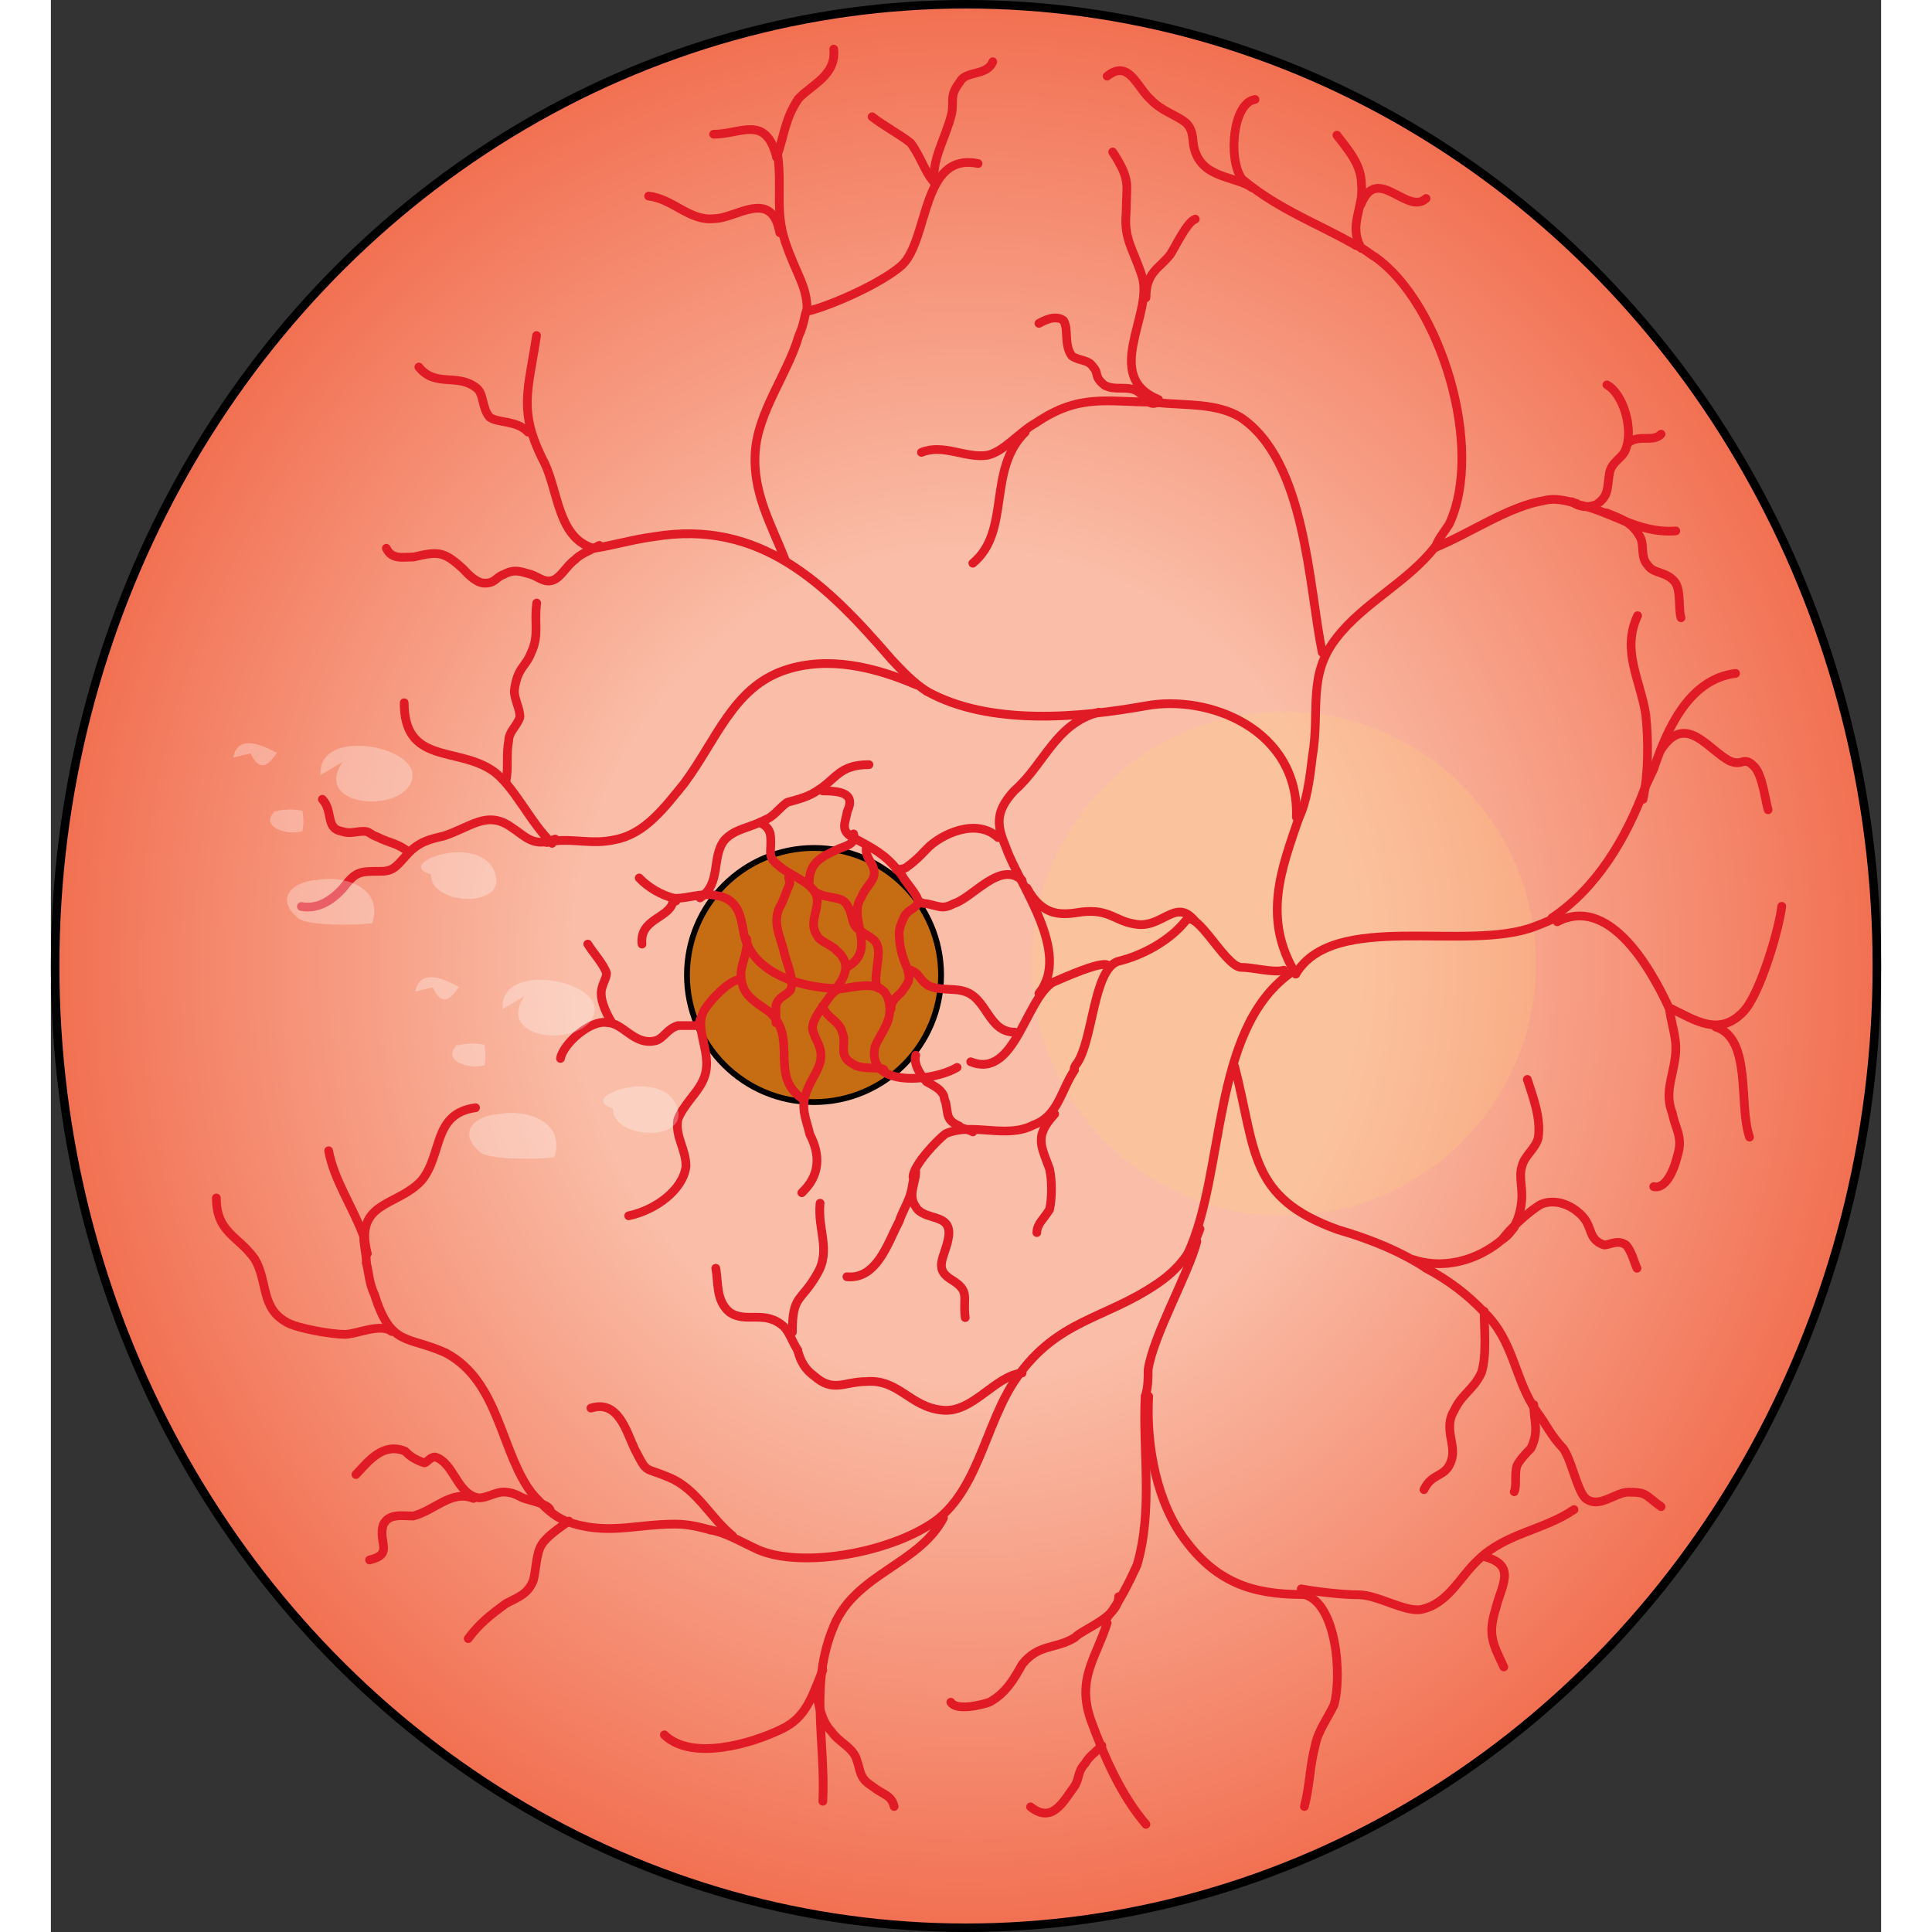 <?xml version="1.0" encoding="utf-8"?>
<!-- Created by: Science Figures, www.sciencefigures.org, Generator: Science Figures Editor -->
<!DOCTYPE svg PUBLIC "-//W3C//DTD SVG 1.1//EN" "http://www.w3.org/Graphics/SVG/1.1/DTD/svg11.dtd">
<svg version="1.1" id="Layer_1" xmlns="http://www.w3.org/2000/svg" xmlns:xlink="http://www.w3.org/1999/xlink" 
	 width="800px" height="800px" viewBox="0 0 209.331 220.973" enable-background="new 0 0 209.331 220.973"
	 xml:space="preserve">
<rect x="0" y="0" width="209.331" height="220.973" fill="#333333" stroke="none"/>
<g>
	
		<radialGradient id="SVGID_1_" cx="89.434" cy="110.487" r="110" gradientTransform="matrix(0.947 0 0 1 19.964 0)" gradientUnits="userSpaceOnUse">
		<stop  offset="0.432" style="stop-color:#FABDA7"/>
		<stop  offset="1" style="stop-color:#F27052"/>
	</radialGradient>
	
		<ellipse fill-rule="evenodd" clip-rule="evenodd" fill="url(#SVGID_1_)" stroke="#000000" stroke-width="0.973" stroke-miterlimit="10" cx="104.666" cy="110.487" rx="104.179" ry="110"/>
	<circle opacity="0.2" fill-rule="evenodd" clip-rule="evenodd" fill="#FEDA7A" cx="141.027" cy="110.21" r="28.826"/>
	
		<circle fill-rule="evenodd" clip-rule="evenodd" fill="#C66D14" stroke="#000000" stroke-width="0.666" stroke-miterlimit="10" cx="87.283" cy="111.518" r="14.532"/>
	<g>
		<path fill="none" stroke="#E11B25" stroke-linecap="round" stroke-linejoin="round" stroke-miterlimit="10" d="M36.087,144.458
			c0-1.014-0.309-2.027-0.309-3.041c-1.234-3.379-3.395-6.42-4.012-9.799"/>
		<path fill="none" stroke="#E11B25" stroke-linecap="round" stroke-linejoin="round" stroke-miterlimit="10" d="M55.167,170.979
			c-3.753-4.642-3.753-12.929-10.009-16.244c-4.379-1.989-6.256-0.663-8.133-6.63c-0.625-1.326-0.625-2.32-0.938-3.646"/>
		<path fill="none" stroke="#E11B25" stroke-linecap="round" stroke-linejoin="round" stroke-miterlimit="10" d="M75.447,174.99
			c-1.248-0.334-2.496-0.669-4.057-0.669c-4.68,0-7.799,1.338-12.479-0.334c-1.56-0.668-2.496-1.671-3.744-3.009"/>
		<path fill="none" stroke="#E11B25" stroke-linecap="round" stroke-linejoin="round" stroke-miterlimit="10" d="M131.426,140.558
			c-0.938,2.674-2.504,4.679-5.009,6.349c-5.948,4.01-11.271,4.01-15.967,10.692c-3.757,5.347-4.383,13.7-10.331,17.041
			c-5.009,3.008-14.089,4.679-19.098,2.674c-2.191-1.003-3.757-2.005-5.636-2.339"/>
		<path fill="none" stroke="#E11B25" stroke-linecap="round" stroke-linejoin="round" stroke-miterlimit="10" d="M141.626,111.399
			c-8.963,6.627-7.264,22.701-11.592,31.979"/>
		<path fill="none" stroke="#E11B25" stroke-linecap="round" stroke-linejoin="round" stroke-miterlimit="10" d="M125.155,159.699
			c-0.311,6.33,0.932,12.993-0.932,19.323c-0.932,1.999-1.863,3.998-3.416,5.996"/>
		<path fill="none" stroke="#E11B25" stroke-linecap="round" stroke-linejoin="round" stroke-miterlimit="10" d="M131.067,141.999
			c-0.929,3.661-4.952,10.65-5.57,14.645c0,0.998,0,1.997-0.31,2.995"/>
		<path fill="none" stroke="#E11B25" stroke-linecap="round" stroke-linejoin="round" stroke-miterlimit="10" d="M143.006,181.731
			c1.872,0.336,4.681,0.672,6.553,0.672c2.184,0,5.304,2.016,7.176,1.68c3.12-0.672,4.368-3.696,6.552-5.712
			c3.12-3.024,7.488-3.36,10.92-5.712"/>
		<path fill="none" stroke="#E11B25" stroke-linecap="round" stroke-linejoin="round" stroke-miterlimit="10" d="M125.558,159.699
			c-0.312,5.67,0.934,12.341,4.356,16.677c4.046,5.336,8.713,6.003,13.692,6.003"/>
		<path fill="none" stroke="#E11B25" stroke-linecap="round" stroke-linejoin="round" stroke-miterlimit="10" d="M149.247,28.058
			c-4.071-2.367-8.769-4.058-12.84-7.439"/>
		<path fill="none" stroke="#E11B25" stroke-linecap="round" stroke-linejoin="round" stroke-miterlimit="10" d="M158.354,62.619
			c0.314-0.997,0.942-1.661,1.57-2.659c4.082-8.64-0.942-25.255-8.479-30.572c-0.628-0.332-1.256-0.996-2.198-1.328"/>
		<path fill="none" stroke="#E11B25" stroke-linecap="round" stroke-linejoin="round" stroke-miterlimit="10" d="M142.707,93.638
			c0.937-2.005,1.248-4.345,1.561-7.018c0.936-5.347-0.624-9.357,2.808-13.702c3.12-4.01,8.112-6.35,11.232-10.359"/>
		<path fill="none" stroke="#E11B25" stroke-linecap="round" stroke-linejoin="round" stroke-miterlimit="10" d="M142.383,111.399
			c-3.877-6.367-1.615-12.064,0.323-17.761"/>
		<path fill="none" stroke="#E11B25" stroke-linecap="round" stroke-linejoin="round" stroke-miterlimit="10" d="M100.167,79.059
			c-1.559-1.002-2.806-2.336-4.054-3.67c-7.482-8.672-14.966-16.011-27.127-14.01c-2.494,0.334-4.676,1.001-6.859,1.334"/>
		<path fill="none" stroke="#E11B25" stroke-linecap="round" stroke-linejoin="round" stroke-miterlimit="10" d="M142.454,93.458
			c0.313-10.046-10.023-14.065-17.229-12.726c-7.518,1.34-17.854,2.344-25.059-1.674"/>
		<path fill="none" stroke="#E11B25" stroke-linecap="round" stroke-linejoin="round" stroke-miterlimit="10" d="M56.726,96.364
			c2.504-0.668,5.007,0.334,7.822-0.334c3.442-0.668,5.633-3.676,7.822-6.349c3.756-5.013,5.633-11.027,11.578-13.032
			c5.006-1.67,10.324-0.334,15.018,1.671"/>
		<path fill="none" stroke="#E11B25" stroke-linecap="round" stroke-linejoin="round" stroke-miterlimit="10" d="M86.487,35.378
			c0-2.667-1.24-4-2.479-7.667c-1.24-3.666-0.311-6.333-0.931-10.333"/>
		<path fill="none" stroke="#E11B25" stroke-linecap="round" stroke-linejoin="round" stroke-miterlimit="10" d="M83.991,64.059
			c-1.56-4.002-3.744-7.671-3.433-12.34c0.313-4.669,3.744-9.004,4.992-13.34c0.625-1.334,0.625-2.334,0.937-3.001"/>
		<path fill="none" stroke="#E11B25" stroke-linecap="round" stroke-linejoin="round" stroke-miterlimit="10" d="M86.487,35.619
			c2.794-0.663,8.693-3.316,10.866-5.307c3.105-2.984,2.174-12.934,8.693-11.606"/>
		<path fill="none" stroke="#E11B25" stroke-linecap="round" stroke-linejoin="round" stroke-miterlimit="10" d="M182.367,89.979
			c0.313-0.665,0.625-1.33,0.938-1.994c1.563-4.652,4.065-10.302,9.382-10.967"/>
		<path fill="none" stroke="#E11B25" stroke-linecap="round" stroke-linejoin="round" stroke-miterlimit="10" d="M171.687,104.979
			c5.025-3.334,8.48-9,10.68-15"/>
		<path fill="none" stroke="#E11B25" stroke-linecap="round" stroke-linejoin="round" stroke-miterlimit="10" d="M142.383,111.399
			c4.364-7.32,19.556-2.438,27.35-5.434c0.936-0.332,1.559-0.665,2.494-0.998"/>
		<path fill="none" stroke="#E11B25" stroke-linecap="round" stroke-linejoin="round" stroke-miterlimit="10" d="M172.287,105.428
			c5.689-2.97,10.432,4.62,12.96,10.23"/>
		<path fill="none" stroke="#E11B25" stroke-linecap="round" stroke-linejoin="round" stroke-miterlimit="10" d="M157.287,145.058
			c2.521,1.333,4.725,2.998,6.615,4.996c3.465,3.331,3.465,7.661,5.984,11.324"/>
		<path fill="none" stroke="#E11B25" stroke-linecap="round" stroke-linejoin="round" stroke-miterlimit="10" d="M135.386,121.958
			c2.496,9.684,1.561,15.026,11.856,18.699c3.432,1.002,6.864,2.337,9.984,4.341"/>
		<path fill="none" stroke="#E11B25" stroke-linecap="round" stroke-linejoin="round" stroke-miterlimit="10" d="M145.407,74.619
			c-1.56-7.638-1.872-21.919-9.36-26.899c-2.808-1.66-6.239-1.328-9.359-1.66"/>
		<path fill="none" stroke="#E11B25" stroke-linecap="round" stroke-linejoin="round" stroke-miterlimit="10" d="M174.567,57.699
			c3.76,0.672,6.894,3.36,11.28,3.024"/>
		<path fill="none" stroke="#E11B25" stroke-linecap="round" stroke-linejoin="round" stroke-miterlimit="10" d="M158.354,62.619
			c4.045-1.666,8.375-4.7,12.419-5.366c1.245-0.334,2.489,0,3.733,0.332"/>
		<path fill="none" stroke="#E11B25" stroke-linecap="round" stroke-linejoin="round" stroke-miterlimit="10" d="M55.544,38.378
			c-0.934,6.31-2.178,8.634,0.934,14.61c1.555,3.32,1.555,8.301,5.289,9.63"/>
		<path fill="none" stroke="#E11B25" stroke-linecap="round" stroke-linejoin="round" stroke-miterlimit="10" d="M93.927,13.356
			c1.254,0.994,3.136,1.988,4.391,2.982c1.254,1.657,1.568,3.314,2.822,4.641c-0.627-2.32,1.255-5.303,1.882-7.955
			c0.313-1.656-0.313-1.988,0.94-3.646c0.628-1.325,3.137-0.663,3.765-2.319"/>
		<path fill="none" stroke="#E11B25" stroke-linecap="round" stroke-linejoin="round" stroke-miterlimit="10" d="M83.367,26.619
			c-0.938-5.16-5-1.612-7.5-1.612c-2.813,0.322-4.688-2.258-7.5-2.58"/>
		<path fill="none" stroke="#E11B25" stroke-linecap="round" stroke-linejoin="round" stroke-miterlimit="10" d="M83.007,17.979
			c0.932-2.673,0.932-4.344,2.486-6.682c1.555-1.67,4.354-2.672,4.042-5.679"/>
		<path fill="none" stroke="#E11B25" stroke-linecap="round" stroke-linejoin="round" stroke-miterlimit="10" d="M83.007,17.979
			c-1.253-4.92-4.07-2.625-7.201-2.625"/>
		<path fill="none" stroke="#E11B25" stroke-linecap="round" stroke-linejoin="round" stroke-miterlimit="10" d="M126.086,45.993
			c-5.304,0-8.424-1.014-13.416,2.367c-1.872,1.015-3.744,3.383-5.616,3.721c-2.496,0.338-4.991-1.354-7.487-0.338"/>
		<path fill="none" stroke="#E11B25" stroke-linecap="round" stroke-linejoin="round" stroke-miterlimit="10" d="M111.447,49.418
			c-4.421,4.334-1.579,11.334-6,15"/>
		<path fill="none" stroke="#E11B25" stroke-linecap="round" stroke-linejoin="round" stroke-miterlimit="10" d="M147.086,15.458
			c1.248,1.661,2.809,3.323,2.809,5.649c0.312,2.658-1.561,4.652,0,7.311"/>
		<path fill="none" stroke="#E11B25" stroke-linecap="round" stroke-linejoin="round" stroke-miterlimit="10" d="M149.847,23.366
			c1.859-4.667,5.27,1.333,7.439-0.667"/>
		<path fill="none" stroke="#E11B25" stroke-linecap="round" stroke-linejoin="round" stroke-miterlimit="10" d="M181.479,70.418
			c-1.872,4,0.312,7.334,0.936,11.334c0.313,3,0.313,6.666-0.312,9.666"/>
		<path fill="none" stroke="#E11B25" stroke-linecap="round" stroke-linejoin="round" stroke-miterlimit="10" d="M185.247,115.325
			c2.792,1.334,5.585,3.334,8.377,0.334c1.861-2,4.033-9.334,4.343-12"/>
		<path fill="none" stroke="#E11B25" stroke-linecap="round" stroke-linejoin="round" stroke-miterlimit="10" d="M190.407,117.458
			c4.2,1.326,2.585,8.952,3.877,12.6"/>
		<path fill="none" stroke="#E11B25" stroke-linecap="round" stroke-linejoin="round" stroke-miterlimit="10" d="M155.847,144.075
			c4.047,1.344,8.718-0.336,11.52-3.696"/>
		<path fill="none" stroke="#E11B25" stroke-linecap="round" stroke-linejoin="round" stroke-miterlimit="10" d="M143.367,182.378
			c3.703,0.996,4.32,9.298,3.395,12.618c-0.617,1.328-1.852,2.988-2.16,4.648c-0.617,2.324-0.617,4.649-1.234,6.974"/>
		<path fill="none" stroke="#E11B25" stroke-linecap="round" stroke-linejoin="round" stroke-miterlimit="10" d="M120.812,185.619
			c-1.268,4.007-3.485,6.344-1.901,11.019c1.584,4.341,3.485,8.682,6.336,12.021"/>
		<path fill="none" stroke="#E11B25" stroke-linecap="round" stroke-linejoin="round" stroke-miterlimit="10" d="M102.087,173.619
			c-2.822,5.344-10.031,6.347-12.539,12.358c-2.822,6.681-0.941,13.027-1.254,20.041"/>
		<path fill="none" stroke="#E11B25" stroke-linecap="round" stroke-linejoin="round" stroke-miterlimit="10" d="M70.167,198.427
			c3.124,3.031,9.997,1.011,13.435-0.673c2.811-1.348,3.436-3.705,4.686-6.736"/>
		<path fill="none" stroke="#E11B25" stroke-linecap="round" stroke-linejoin="round" stroke-miterlimit="10" d="M40.407,80.378
			c0,7.035,5.953,5.024,10.026,7.705c2.507,1.675,4.387,6.03,6.894,8.375"/>
		<path fill="none" stroke="#E11B25" stroke-linecap="round" stroke-linejoin="round" stroke-miterlimit="10" d="M52.046,89.378
			c0.32-1.672,0-3.01,0.32-4.683c0-1.003,0.96-1.672,1.28-2.675c0-1.003-0.64-2.007-0.64-3.01c0.319-2.675,1.279-2.675,1.92-4.348
			c0.959-2.007,0.319-3.345,0.64-5.685"/>
		<path fill="none" stroke="#E11B25" stroke-linecap="round" stroke-linejoin="round" stroke-miterlimit="10" d="M54.567,49.418
			c-1.248-1.353-3.433-1.015-4.368-1.691c-0.936-1.014-0.624-2.705-1.561-3.381c-2.184-1.691-4.68,0-6.551-2.367"/>
		<path fill="none" stroke="#E11B25" stroke-linecap="round" stroke-linejoin="round" stroke-miterlimit="10" d="M126.687,45.698
			c-6.48-2.665-0.617-9.662-1.852-13.992c-0.926-2.999-2.16-4.332-1.852-7.33c0-3.332,0.617-3.665-1.543-6.997"/>
		<path fill="none" stroke="#E11B25" stroke-linecap="round" stroke-linejoin="round" stroke-miterlimit="10" d="M125.247,34.059
			c0-3,1.566-3.334,2.82-5c0.627-1,1.88-3.667,2.819-4"/>
		<path fill="none" stroke="#E11B25" stroke-linecap="round" stroke-linejoin="round" stroke-miterlimit="10" d="M177.926,58.659
			c1.578,0.666,2.841,1,3.787,2.666c0.631,1,0,2.334,0.946,3.334c0.632,1,2.209,0.666,3.156,2c0.631,1,0.315,3,0.631,4"/>
		<path fill="none" stroke="#E11B25" stroke-linecap="round" stroke-linejoin="round" stroke-miterlimit="10" d="M184.167,85.725
			c2.825-4.267,5.336,0,7.847,1.313c1.569,0.656,1.569-0.656,2.824,0.656c0.941,0.985,1.256,3.938,1.569,4.924"/>
		<path fill="none" stroke="#E11B25" stroke-linecap="round" stroke-linejoin="round" stroke-miterlimit="10" d="M163.934,149.978
			c0,2.007,0.313,5.017-0.313,7.023c-0.939,2.007-2.191,2.341-3.131,4.348c-1.252,2.007,0.313,4.013-0.313,5.685
			c-0.626,2.007-2.191,1.338-3.131,3.345"/>
		<path fill="none" stroke="#E11B25" stroke-linecap="round" stroke-linejoin="round" stroke-miterlimit="10" d="M164.006,178.058
			c3.721,0.995,1.86,3.316,1.24,5.969c-0.93,2.984-0.31,3.979,0.93,6.632"/>
		<path fill="none" stroke="#E11B25" stroke-linecap="round" stroke-linejoin="round" stroke-miterlimit="10" d="M112.046,206.659
			c2.511,2,3.767-0.667,5.021-2.334c0.628-1,0.314-1.666,1.256-2.666c0.313-0.667,1.255-1.334,1.883-2"/>
		<path fill="none" stroke="#E11B25" stroke-linecap="round" stroke-linejoin="round" stroke-miterlimit="10" d="M18.927,137.018
			c0,3.983,2.504,4.315,4.383,6.971c1.566,2.655,0.627,5.643,3.758,7.302c1.252,0.664,5.01,1.328,6.576,1.328
			c1.252,0,4.07-1.328,5.322-0.332"/>
		<path fill="none" stroke="#E11B25" stroke-linecap="round" stroke-linejoin="round" stroke-miterlimit="10" d="M36.193,143.378
			c-1.546-6.005,3.403-5.338,6.188-8.34c2.475-3.003,1.236-7.673,6.187-8.34"/>
		<path fill="none" stroke="#E11B25" stroke-linecap="round" stroke-linejoin="round" stroke-miterlimit="10" d="M85.407,154.418
			c0.313,1.309,0.939,2.291,1.879,2.945c2.192,1.964,3.444,0.654,5.95,0.654c3.758-0.327,5.011,2.945,8.77,3.273
			c3.444,0.327,5.949-3.928,9.081-4.255"/>
		<path fill="none" stroke="#E11B25" stroke-linecap="round" stroke-linejoin="round" stroke-miterlimit="10" d="M76.046,145.058
			c0.313,1.672,0,3.678,1.561,5.015c1.871,1.337,4.056-0.334,6.24,1.672c0.623,0.668,0.936,1.671,1.56,2.674"/>
		<path fill="none" stroke="#E11B25" stroke-linecap="round" stroke-linejoin="round" stroke-miterlimit="10" d="M84.806,152.378
			c0-4.361,0.952-3.354,2.855-6.709c1.585-2.684,0-5.032,0.316-8.051"/>
		<path fill="none" stroke="#E11B25" stroke-linecap="round" stroke-linejoin="round" stroke-miterlimit="10" d="M61.767,161.054
			c3.115-0.996,4.05,2.655,4.984,4.646c1.558,2.987,0.935,1.992,4.05,3.319c3.115,1.328,4.673,4.646,7.165,6.639"/>
		<path fill="none" stroke="#E11B25" stroke-linecap="round" stroke-linejoin="round" stroke-miterlimit="10" d="M169.886,161.378
			c1.242,1.659,1.553,2.654,3.104,4.313c0.932,1.326,1.553,4.645,2.483,5.64c1.553,1.327,3.415-0.664,4.968-0.664
			c2.173,0,1.862,0.332,3.725,1.659"/>
		<path fill="none" stroke="#E11B25" stroke-linecap="round" stroke-linejoin="round" stroke-miterlimit="10" d="M137.727,11.378
			c-2.496,0.333-3.12,6.667-1.561,9"/>
		<path fill="none" stroke="#E11B25" stroke-linecap="round" stroke-linejoin="round" stroke-miterlimit="10" d="M117.027,122.319
			c0-0.334,0.312-0.668,0.312-0.668c1.87-2.671,1.87-10.683,4.676-11.684c2.805-0.668,5.922-2.337,7.792-4.674
			c1.246-1.335,4.363,5.008,6.233,5.342c1.559,0,3.74,0.667,4.987,0.333"/>
		<path fill="none" stroke="#E11B25" stroke-linecap="round" stroke-linejoin="round" stroke-miterlimit="10" d="M98.607,134.619
			c0-1.323,2.818-4.301,3.758-4.962c3.133-1.324,6.892,0.661,10.023-0.993c2.819-0.992,3.133-3.97,4.698-6.285"/>
		<path fill="none" stroke="#E11B25" stroke-linecap="round" stroke-linejoin="round" stroke-miterlimit="10" d="M91.046,146.028
			c3.462,0.334,4.721-4.003,5.979-6.338c0.314-1.001,0.944-2.002,1.26-3.003c0.314-1.001,0.314-2.001,0.629-2.669
			c0,1.335-0.944,2.669,0,4.004c0.943,1.668,4.09,0.667,3.775,3.336c-0.314,2.335-1.888,3.669,0.314,5.004
			c2.203,1.334,1.26,2.002,1.574,4.337"/>
		<path fill="none" stroke="#E11B25" stroke-linecap="round" stroke-linejoin="round" stroke-miterlimit="10" d="M98.917,120.699
			c-0.311,1.011,0.622,2.358,1.244,3.032c0.621,0.337,1.243,0.674,1.555,1.011c0.621,0.674,0.311,0.674,0.621,1.348
			c0.311,1.348,0,2.021,1.555,2.695c0.311,0.337,0.933,0.337,1.555,0.674"/>
		<path fill="none" stroke="#E11B25" stroke-linecap="round" stroke-linejoin="round" stroke-miterlimit="10" d="M114.807,127.418
			c-0.583,0.661-1.166,1.323-1.458,2.315c-0.291,1.322,0.292,2.314,0.875,3.969c0.291,1.322,0.291,3.307,0,4.63
			c-0.583,0.992-1.457,1.653-1.457,2.646"/>
		<path fill="none" stroke="#E11B25" stroke-linecap="round" stroke-linejoin="round" stroke-miterlimit="10" d="M120.807,8.711
			c2.499-2.013,3.437,1.342,4.999,2.684c1.25,1.342,2.812,1.678,4.062,2.684c0.938,1.006,0.625,2.013,0.938,3.02
			c0.938,3.354,4.687,3.019,6.562,4.36"/>
		<path fill="none" stroke="#E11B25" stroke-linecap="round" stroke-linejoin="round" stroke-miterlimit="10" d="M105.207,121.442
			c4.992,2.017,6.24-7.056,9.36-9.071c1.56-0.672,5.304-2.353,6.24-2.017"/>
		<path fill="none" stroke="#E11B25" stroke-linecap="round" stroke-linejoin="round" stroke-miterlimit="10" d="M119.847,81.458
			c-4.973,1.326-6.216,5.968-9.635,8.952c-2.485,2.652-1.864,4.31-0.932,6.631c1.554,4.31,7.458,11.936,3.729,16.577"/>
		<path fill="none" stroke="#E11B25" stroke-linecap="round" stroke-linejoin="round" stroke-miterlimit="10" d="M111.626,101.559
			c1.889,3.428,4.092,3.085,6.295,2.742c3.148-0.343,3.777,1.029,5.98,1.371c3.147,0.686,4.722-3.086,6.925-0.342"/>
		<path fill="none" stroke="#E11B25" stroke-linecap="round" stroke-linejoin="round" stroke-miterlimit="10" d="M113.006,36.989
			c0.626-0.337,1.876-1.01,2.813-0.337c0.625,1.011,0,2.694,0.938,4.042c0.938,0.673,1.875,0.336,2.501,1.347
			c0.625,0.673,0,1.011,1.25,2.021c1.25,0.674,2.5,0,3.751,0.674c0.938,0.674,1.25,1.684,2.188,1.347"/>
		<path fill="none" stroke="#E11B25" stroke-linecap="round" stroke-linejoin="round" stroke-miterlimit="10" d="M38.367,62.71
			c0.625,1.329,1.874,0.997,3.123,0.997c2.811-0.664,3.436-0.664,5.621,1.329c0.625,0.665,1.563,1.661,2.499,1.661
			c1.249,0,1.249-0.664,2.187-0.996c1.249-0.665,1.873-0.332,3.123,0c0.937,0.332,1.561,0.996,2.498,0.664s1.562-1.661,2.498-2.326
			c0.625-0.664,1.563-0.996,2.811-1.661"/>
		<path fill="none" stroke="#E11B25" stroke-linecap="round" stroke-linejoin="round" stroke-miterlimit="10" d="M34.886,168.652
			c1.564-1.67,3.127-3.674,5.629-2.672c0.625,0.668,1.25,1.002,2.188,1.336c0.313,0,0.626-0.668,1.251-0.668
			c2.188,0.668,2.501,4.341,5.002,4.675c0.938,0,1.877-0.668,2.814-0.668c0.938,0,1.563,0.334,2.189,0.668
			c0.938,0.334,2.813,0.668,3.127,1.336"/>
		<path fill="none" stroke="#E11B25" stroke-linecap="round" stroke-linejoin="round" stroke-miterlimit="10" d="M48.327,171.383
			c-2.501-1.005-4.377,1.34-6.878,2.01c-1.25,0-2.813-0.335-3.439,1.006c-0.625,2.01,1.251,3.35-1.563,4.02"/>
		<path fill="none" stroke="#E11B25" stroke-linecap="round" stroke-linejoin="round" stroke-miterlimit="10" d="M59.247,173.978
			c-0.935,0.673-2.491,1.681-3.113,2.688c-0.623,1.008-0.623,2.688-0.935,4.032c-0.622,1.68-1.867,2.016-3.113,2.688
			c-1.868,1.344-3.113,2.353-4.359,4.032"/>
		<path fill="none" stroke="#E11B25" stroke-linecap="round" stroke-linejoin="round" stroke-miterlimit="10" d="M87.687,194.378
			c0.313,1.323,0.625,2.646,1.564,3.639c0.938,1.323,2.189,1.654,2.815,2.978c0.626,1.654,0.313,2.315,1.877,3.309
			c1.251,0.992,2.19,0.992,2.503,2.315"/>
		<path fill="none" stroke="#E11B25" stroke-linecap="round" stroke-linejoin="round" stroke-miterlimit="10" d="M102.927,194.692
			c0.629,1.007,3.462,0.336,4.406,0c1.889-1.006,2.833-2.683,3.777-4.359c1.888-2.348,3.776-1.678,5.979-3.019
			c0.944-1.007,5.036-2.348,5.036-4.695"/>
		<path fill="none" stroke="#E11B25" stroke-linecap="round" stroke-linejoin="round" stroke-miterlimit="10" d="M169.607,160.659
			c0,1.992,0.64,2.988-0.32,4.979c-0.64,0.664-1.28,1.328-1.6,1.992c-0.32,0.996,0,2.324-0.32,2.988"/>
		<path fill="none" stroke="#E11B25" stroke-linecap="round" stroke-linejoin="round" stroke-miterlimit="10" d="M185.16,115.659
			c0.306,2.006,0.916,3.344,0.61,5.351c-0.305,2.341-1.222,4.013-0.305,6.354c0.305,1.672,1.222,2.675,0.61,4.682
			c-0.306,1.338-1.222,4.013-2.749,3.679"/>
		<path fill="none" stroke="#E11B25" stroke-linecap="round" stroke-linejoin="round" stroke-miterlimit="10" d="M168.868,123.458
			c0.627,1.994,1.567,4.32,1.254,6.646c-0.313,1.329-1.567,1.993-1.881,3.323c-0.313,0.996,0,1.993,0,3.322
			c0,1.662-0.627,3.988-2.194,4.985c0.627-0.997,3.135-3.323,4.389-3.988c1.567-0.664,3.448,0,4.702,1.329
			c1.254,1.33,0.627,2.659,2.508,3.323c0.627,0,1.567-0.664,2.508,0c0.627,0.665,0.94,1.994,1.254,2.658"/>
		<path fill="none" stroke="#E11B25" stroke-linecap="round" stroke-linejoin="round" stroke-miterlimit="10" d="M173.966,57.39
			c0.924,0.669,1.848,0.669,2.771,0.334c1.539-1.003,1.231-2.006,1.539-3.677c0.309-1.338,1.54-1.672,1.848-2.675
			c0.923-2.34-0.308-6.352-2.155-7.354"/>
		<path fill="none" stroke="#E11B25" stroke-linecap="round" stroke-linejoin="round" stroke-miterlimit="10" d="M180.447,50.619
			c1.24-0.96,2.79,0,3.72-0.96"/>
		<path fill="none" stroke="#E11B25" stroke-linecap="round" stroke-linejoin="round" stroke-miterlimit="10" d="M28.647,103.683
			c1.873,0.335,3.435-0.671,4.684-2.012c1.562-2.012,1.874-2.012,4.372-2.012c1.561,0,1.873-0.671,3.122-2.012
			s2.498-1.677,4.06-2.012c3.123-1.006,4.996-3.018,7.807-1.006c1.561,1.006,2.498,2.347,4.996,1.341"/>
		<path fill="none" stroke="#E11B25" stroke-linecap="round" stroke-linejoin="round" stroke-miterlimit="10" d="M31.046,91.418
			c1.27,1.334,0.318,3.334,2.223,3.666c0.951,0.334,1.587,0,2.539,0c0.635,0,0.635,0.334,1.587,0.668
			c1.27,0.666,2.222,0.666,3.491,1.666"/>
		<path fill="none" stroke="#E11B25" stroke-linecap="round" stroke-linejoin="round" stroke-miterlimit="10" d="M103.647,122.085
			c-2.821,1.666-10.345,2.333-9.403-2.334c0.627-1.666,2.193-3,1.566-5.333s-3.134-1.667-5.328-1.333
			c-5.016,0-10.657-2-11.284-6.667c-0.313-1.666-0.627-3.666-3.134-4c-1.568-0.334-3.135,0.334-4.702,0.334
			c-1.567-0.334-3.135-1.334-4.075-2.334"/>
		<path fill="none" stroke="#E11B25" stroke-linecap="round" stroke-linejoin="round" stroke-miterlimit="10" d="M111.086,100.701
			c-2.501-2.322-5.627,1.991-7.815,2.654c-1.25,0.663-1.563,0.331-3.127,0c-0.625,0-0.625-0.332-0.938,0"/>
		<path fill="none" stroke="#E11B25" stroke-linecap="round" stroke-linejoin="round" stroke-miterlimit="10" d="M85.886,136.418
			c2.129-2.006,2.129-4.346,0.912-6.686c-0.304-1.337-0.912-2.675-0.607-4.012c0.304-1.672,1.52-3.009,1.824-4.346
			c0.304-1.672-0.608-2.34-0.912-3.677c0-1.003,0.607-1.672,1.216-2.675c0.608-0.668,0.912-1.671,2.128-2.006"/>
		<path fill="none" stroke="#E11B25" stroke-linecap="round" stroke-linejoin="round" stroke-miterlimit="10" d="M89.843,113.018
			c1.251-1.663,1.563-2.993,0-4.324c-0.625-0.665-1.877-0.998-2.189-1.662c-0.938-1.331,0-2.662,0-3.992
			c0-1.996-2.814-2.661-4.378-3.992c-1.251-0.997-0.938-1.33-0.938-2.66c0-0.998,0-1.664-1.25-2.328"/>
		<path fill="none" stroke="#E11B25" stroke-linecap="round" stroke-linejoin="round" stroke-miterlimit="10" d="M91.046,110.619
			c3.601-1.989,0-5.634,1.637-7.954c0.654-1.657,1.964-1.988,1.309-3.646c-0.326-0.662-0.981-1.325-0.654-2.319"/>
		<path fill="none" stroke="#E11B25" stroke-linecap="round" stroke-linejoin="round" stroke-miterlimit="10" d="M87.327,101.979
			c1.591,1.003,3.183,0.334,3.819,1.672c0.637,1.004,0.318,2.008,1.273,2.677c1.272,1.003,2.228,1.003,2.228,2.677
			c0,1.338-0.637,3.345,0,4.014"/>
		<path fill="none" stroke="#E11B25" stroke-linecap="round" stroke-linejoin="round" stroke-miterlimit="10" d="M88.287,115.058
			c0.316,1.331,1.898,1.664,2.215,2.995c0.633,1.331-0.633,2.662,1.266,3.66c0.949,0.665,2.867,0.272,3.5,0.605"/>
		<path fill="none" stroke="#E11B25" stroke-linecap="round" stroke-linejoin="round" stroke-miterlimit="10" d="M85.886,125.619
			c-3.796-2.653-0.316-6.965-3.796-9.949c-1.897-1.327-3.163-1.99-3.163-4.312c0-0.995,0.949-2.984,0.633-3.979"/>
		<path fill="none" stroke="#E11B25" stroke-linecap="round" stroke-linejoin="round" stroke-miterlimit="10" d="M82.927,116.979
			c0-0.664,0-1.328,0-1.991c0.319-0.995,0.959-0.995,1.6-1.659c0.64-0.995-0.32-2.985-0.641-4.313
			c-0.319-1.658-1.6-3.649-0.319-5.641c0.319-0.663,0.64-1.658,0.96-2.322c0-0.331-0.32-0.663,0-0.994"/>
		<path fill="none" stroke="#E11B25" stroke-linecap="round" stroke-linejoin="round" stroke-miterlimit="10" d="M86.726,101.018
			c0-2.322,1.271-2.985,3.494-3.98c0.953-0.332,1.906-0.664,1.589-1.659"/>
		<path fill="none" stroke="#E11B25" stroke-linecap="round" stroke-linejoin="round" stroke-miterlimit="10" d="M110.247,118.058
			c-3.126,0-3.126-4.046-5.94-4.72c-1.25-0.337-2.813,0-4.063-0.674c-0.938-0.675-0.938-1.349-1.876-1.687"/>
		<path fill="none" stroke="#E11B25" stroke-linecap="round" stroke-linejoin="round" stroke-miterlimit="10" d="M66.087,139.058
			c3.119-0.666,6.239-3,6.551-5.666c0-2-1.248-3.334-0.936-5.334c0.624-1.666,2.184-3,2.809-4.333c1.56-3-1.248-6,0.312-8.333
			c0.624-1,2.496-3,3.744-3.334"/>
		<path fill="none" stroke="#E11B25" stroke-linecap="round" stroke-linejoin="round" stroke-miterlimit="10" d="M93.567,87.458
			c-3.428,0-3.739,1.656-5.921,2.981c-0.935,0.663-2.182,0.994-3.428,1.326c-0.935,0.662-1.559,1.656-2.492,1.987
			c-1.87,0.993-3.428,0.993-4.675,2.319c-1.558,1.987-0.312,4.969-2.805,6.626"/>
		<path fill="none" stroke="#E11B25" stroke-linecap="round" stroke-linejoin="round" stroke-miterlimit="10" d="M108.327,95.792
			c-2.517-2.333-6.606-0.333-8.179,1.334c-0.63,0.666-1.26,1.333-2.203,2c-0.314,0.333-1.258,0.333-1.258,0.333"/>
		<path fill="none" stroke="#E11B25" stroke-linecap="round" stroke-linejoin="round" stroke-miterlimit="10" d="M58.287,121.058
			c0.313-1.707,3.442-4.439,5.32-4.099c1.877,0,3.129,2.732,5.633,2.05c0.939-0.342,1.252-1.366,2.504-1.708
			c0.625,0,1.564,0,2.189,0c0.313-0.342,0.313-0.683,0.313-0.683"/>
		<path fill="none" stroke="#E11B25" stroke-linecap="round" stroke-linejoin="round" stroke-miterlimit="10" d="M64.167,116.978
			c-0.613-1-1.227-2.333-1.227-3.333s0.613-1.667,0.613-2.333c-0.307-1-1.533-2.333-2.146-3.333"/>
		<path fill="none" stroke="#E11B25" stroke-linecap="round" stroke-linejoin="round" stroke-miterlimit="10" d="M67.61,107.979
			c-0.323-2.953,3.23-2.953,3.554-4.92h0.323"/>
		<path fill="none" stroke="#E11B25" stroke-linecap="round" stroke-linejoin="round" stroke-miterlimit="10" d="M96.087,115.418
			c0-0.998,0.623-1.331,1.247-1.997c0.937-1.331,0.937-1.331,0.624-2.662c-0.624-1.331-0.936-2.662-0.936-3.993
			c0-0.666,0.312-1.332,0.624-1.997c0.312-0.666,1.56-0.999,1.56-1.664s-1.56-2.329-1.872-2.995
			c-1.56-1.997-2.495-2.662-4.991-3.994c-2.185-0.998-1.561-1.664-1.248-3.328c0.936-1.996-0.625-2.329-2.809-2.329"/>
	</g>
</g>
<path opacity="0.3" fill="#FFFFFF" d="M31.338,100.659c-3.263-0.247-6.069,1.901-3.012,4.4c1.075,0.878,7.008,0.773,8.437,0.524
	c1.265-4.062-3.088-5.531-6.425-4.925"/>
<path opacity="0.3" fill="#FFFFFF" d="M25.838,92.659c-2.14,1.556,0.637,2.988,2.925,2.425c0.164-0.757,0.135-1.592,0-2.35
	c-1.396-0.305-3.018-0.122-3.925,0.425"/>
<path opacity="0.3" fill="#FFFFFF" d="M33.338,87.159c-3.624,5.477,7.915,5.942,8.022,1.5c0.083-3.436-10.914-5.418-10.522,0"/>
<path opacity="0.3" fill="#FFFFFF" d="M22.838,86.159c1.459,3.153,2.857-0.125,3.046-0.025c-1.67-0.879-4.471-2.275-5.046,0.525"/>
<path opacity="0.3" fill="#FFFFFF" d="M43.838,98.659c-2.569,4.888,8.731,5.729,6.927,1.1c-1.91-4.898-12.848-0.501-6.427,0.4"/>
<path opacity="0.3" fill="#FFFFFF" d="M52.165,127.424c-3.263-0.247-6.069,1.901-3.012,4.4c1.075,0.878,7.008,0.773,8.437,0.524
	c1.265-4.062-3.088-5.531-6.425-4.925"/>
<path opacity="0.3" fill="#FFFFFF" d="M46.665,119.424c-2.14,1.556,0.637,2.988,2.925,2.425c0.164-0.757,0.135-1.592,0-2.35
	c-1.396-0.305-3.018-0.122-3.925,0.425"/>
<path opacity="0.3" fill="#FFFFFF" d="M54.165,113.924c-3.624,5.477,7.915,5.942,8.022,1.5c0.083-3.436-10.914-5.418-10.522,0"/>
<path opacity="0.3" fill="#FFFFFF" d="M43.665,112.924c1.459,3.153,2.857-0.125,3.046-0.025c-1.67-0.879-4.471-2.275-5.046,0.525"/>
<path opacity="0.3" fill="#FFFFFF" d="M64.665,125.424c-2.569,4.888,8.731,5.729,6.927,1.1c-1.91-4.898-12.848-0.501-6.427,0.4"/>
</svg>